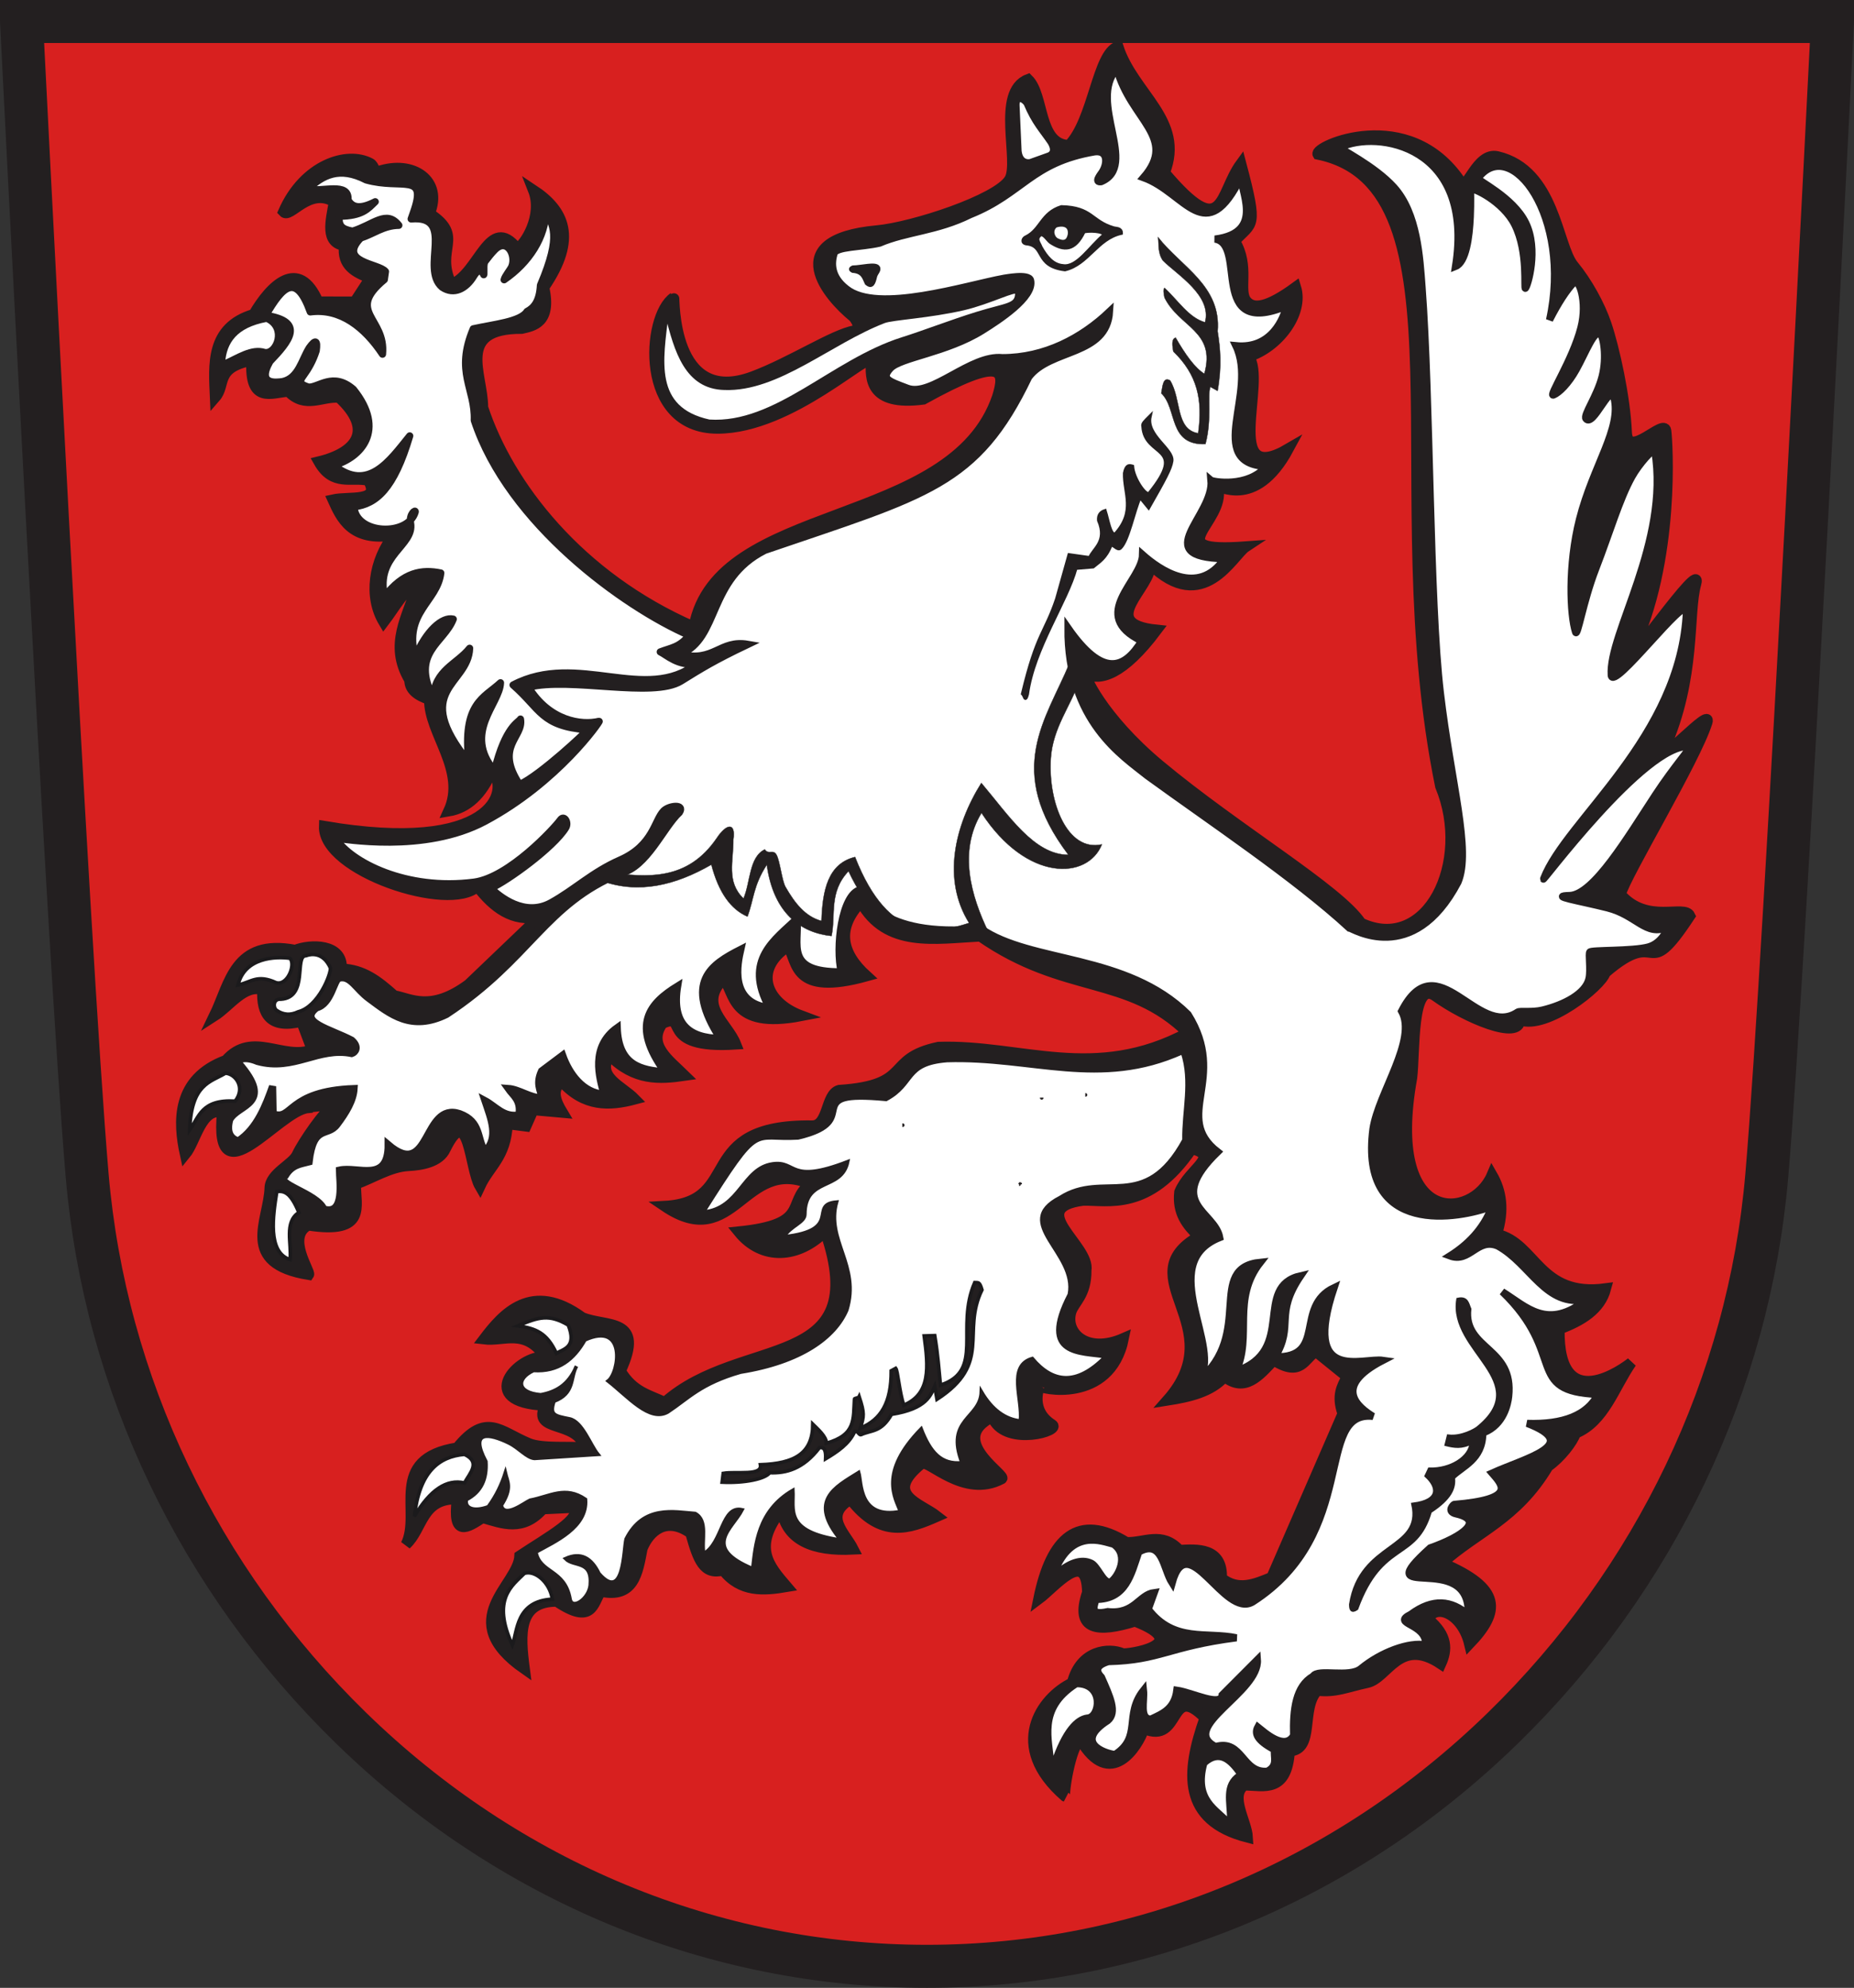 <?xml version="1.0" encoding="UTF-8" standalone="no"?>
<!-- Created with Inkscape (http://www.inkscape.org/) -->
<svg
   xmlns:svg="http://www.w3.org/2000/svg"
   xmlns="http://www.w3.org/2000/svg"
   version="1.0"
   width="517.081"
   height="554.471"
   id="svg2784">
  <rect width="100%" height="100%" fill="#333333" stroke="none"/>
  <defs
     id="defs2786">
    <clipPath
       id="clipPath223">
      <path
         d="M 404.161,505.122 L 404.161,338.712 L 559.342,338.712 L 559.342,505.122"
         id="path225" />
    </clipPath>
    <clipPath
       id="clipPath23">
      <path
         d="M 0.03,841.95 L 595.29,841.95 L 595.29,0.03 L 0.03,0.03 L 0.03,841.95 z"
         id="path25" />
    </clipPath>
    <clipPath
       id="clipPath17">
      <path
         d="M 0,841.89 L 595.276,841.89 L 595.276,0 L 0,0 L 0,841.89 z"
         id="path19" />
    </clipPath>
  </defs>
  <path
     d="M 6,6 C 6,6 19.069,266.921 24.312,327.919 C 29.291,385.868 55.433,440.594 97.921,482.013 C 141.883,524.873 198.922,548.471 258.537,548.471 C 318.149,548.471 375.198,524.873 419.154,482.013 C 461.641,440.594 487.78,385.868 492.756,327.919 C 498.002,266.921 511.081,6 511.081,6 L 6,6 z"
     id="path3355"
     style="fill:#d8201f;fill-opacity:1;stroke:#231f20;stroke-width:12;stroke-linecap:butt;stroke-linejoin:miter;stroke-miterlimit:4;stroke-dasharray:none;stroke-opacity:1" />
  <path
     d="M 257.507,111.36 C 279.998,98.877 280.469,103.334 278.182,110.678 C 265.584,147.767 199.92,139.797 193.526,174.887 C 161.442,160.929 141.731,135.28 134.648,113.649 C 134.664,104.281 126.892,91.56 145.524,91.619 C 148.661,90.891 153.907,90.09 151.691,80.172 C 161.189,66.349 157.253,58.632 148.737,52.997 C 151.597,60.239 146.281,68.372 144.246,69.339 C 136.448,59.471 133.617,76.401 125.896,79.304 C 121.103,69.325 129.844,66.139 119.8,59.557 C 123.59,50.433 115.213,44.546 105.53,47.832 C 104.329,48.24 104.453,46.216 103.26,45.579 C 96.772,42.116 84.787,45.971 79.062,59.081 C 80.911,61.135 86.143,52.019 93.213,56.307 C 92.211,61.823 90.677,67.739 96.048,68.475 C 95.324,74.11 99.121,75.978 103.249,77.568 L 98.934,84.203 L 88.721,84.196 C 83.284,71.637 75.454,79.664 70.762,87.688 C 58.614,91.323 59.635,101.73 60.032,110.837 C 63.094,107.329 59.83,102.557 70.211,100.513 C 69.543,112.702 75.612,109.492 80.422,109.161 C 85.135,114.13 89.848,110.387 94.561,110.87 C 104.244,119.824 99.669,126.2 88.927,128.798 C 92.865,135.767 98.028,132.925 102.703,133.999 C 106.407,140.25 97.359,138.387 92.841,139.406 C 95.101,144.364 97.978,151.185 109.811,149.245 C 104.245,156.41 102.745,166.353 107.03,173.518 C 110.112,169.505 113.193,163.597 116.275,163.347 C 113.864,171.818 108.24,179.705 114.255,189.708 C 114.256,192.429 116.496,194.032 119.78,195.112 C 119.594,204.532 130.332,214.933 125.133,226.241 C 130.394,225.34 134.431,221.585 137.221,214.92 C 142.526,220.681 137.258,238.436 90.453,230.484 C 89.99,242.932 125.406,254.652 133.135,247.249 C 137.671,253.141 142.939,257.203 150.423,255.726 L 130.684,274.608 C 120.057,282.438 114.521,278.533 109.927,277.716 C 105.375,273.642 101.325,270.473 95.229,270.26 C 95.721,263.128 86.462,263.377 82.324,265.044 C 65.395,261.775 64.185,274.224 59.723,283.422 C 64.165,280.584 68.064,274.495 73.238,276.047 C 72.907,282.937 75.371,287.033 84.068,284.895 L 87.074,292.845 C 78.994,295.927 70.366,287.418 63.018,295.764 C 49.054,300.932 49.68,313.01 51.661,322.007 C 54.652,318.366 56.103,308.789 62.022,310.272 C 59.536,335.168 77.751,309.789 85.839,309.003 C 85.871,308.665 95.037,307.802 92.615,308.824 C 90.653,309.651 84.516,318.513 82.85,322.075 C 81.573,324.806 75.402,327.297 75.275,331.326 C 74.982,340.579 66.698,352.396 86.106,355.526 C 86.671,354.692 79.77,345.019 85.985,341.739 C 102.565,344.306 99.064,336.354 99.192,330.303 C 104.083,328.552 108.796,325.424 113.933,325.151 C 117.407,324.966 122.561,324.212 124.249,320.421 C 130.81,307.12 130.949,325.93 133.855,330.904 C 136.486,325.217 141.093,322.825 141.517,313.46 L 146.71,314.126 L 148.73,309.561 L 156.849,310.289 C 154.924,307.097 153.693,304.02 156.649,301.642 C 162.961,308.715 169.937,308.483 177.064,306.583 C 173.46,302.893 166.101,300.329 170.026,294.38 C 176.999,301.451 183.971,300.998 190.944,299.981 C 186.471,295.589 180.514,291.468 184.715,285.499 C 192.327,281.971 182.946,292.708 205.216,291.259 C 202.912,285.371 194.465,280.428 201.767,273.062 C 205.101,276.504 203.432,287.217 223.453,283.33 C 213.181,279.499 210.257,270.167 219.786,263.972 C 222.587,268.266 220.901,277.995 241.69,272.229 C 234.535,265.747 233.267,258.919 240.104,251.614 C 247.237,264.42 260.739,261.76 273.406,261.129 C 297.024,277.522 314.481,271.638 331.287,288.087 C 305.301,302.047 284.802,291.319 261.746,292.094 C 246.483,295.314 254.956,302.744 234.036,304.112 C 230.189,305.199 231.142,314.082 226.489,314.02 C 193.194,313.57 207.567,335.238 185.394,336.454 C 204.876,349.614 207.383,322.452 225.923,330.203 C 219.133,335.678 226.223,341.529 206.009,343.59 C 212.627,351.741 222.715,350.954 230.147,343.498 C 243.748,383.103 206.828,372.181 185.394,391.164 C 181.112,389.092 176.569,388.326 173.058,382.401 C 180.064,367.377 169.164,370.294 162.4,367.511 C 148.254,357.162 140.216,366.569 134.957,373.503 C 140.669,374.197 146.38,370.368 152.092,378.478 C 144.405,377.967 132.388,391.224 152.092,391.999 C 148.119,399.75 160.823,395.87 163.193,403.851 C 159.402,403.386 151.288,404.199 147.498,402.632 C 139.395,399.28 135.615,393.867 127.512,403.851 C 107.926,406.905 117.765,421.73 113.24,430.809 C 117.928,426.521 117.521,417.866 127.512,418.123 C 126.102,429.022 130.399,426.058 134.606,423.314 C 140.207,424.96 145.807,427.221 151.408,420.894 L 159.754,420.502 C 163.042,423.233 152.577,428.912 144.956,433.981 C 144.578,442.229 126.548,451.786 146.275,465.522 C 145.004,455.824 144.414,446.67 155.264,446.667 C 165.239,453.384 165.35,447.277 167.54,443.873 C 176.834,445.878 177.826,438.75 179.112,431.945 C 181.075,427.077 185.808,422.806 192.622,427.638 C 194.763,435.265 196.265,439.336 201.681,437.976 C 206.568,444.166 212.941,443.667 219.447,442.569 C 214.41,436.672 209.78,431.616 217.965,421.132 C 219.392,429.611 226.691,432.708 237.992,432.136 C 235.643,427.491 229.59,422.846 237.212,418.2 C 245.796,429.296 253.601,426.385 261.378,422.964 C 256.512,419.161 246.32,416.913 257.055,408.235 C 258.939,406.955 268.852,418.098 279.382,412.48 C 280.936,411.651 266.036,402.946 274.514,396.612 C 275.024,396.231 276.549,394.963 277.093,395.988 C 281.034,403.417 296.16,399.094 293.423,397.362 C 287.359,393.521 289.584,387.281 290.063,386.552 C 289.419,387.255 309.609,391.936 313.359,373.32 C 303.159,377.807 296.975,371.774 298.696,365.974 C 299.489,363.3 302.989,361.262 302.909,354.35 C 304.12,347.435 285.828,336.964 302.083,334.818 C 308.92,334.665 320.47,337.954 332.389,320.446 C 340.472,322.452 331.731,325.842 328.986,332.5 C 328.356,338.317 330.971,341.606 334.354,344.896 C 314.4,356.202 343.944,369.845 325.562,390.588 C 331.797,389.608 337.741,388.241 341.54,384.012 C 347.187,388.457 351.17,383.748 355.217,379.386 C 362.946,384.291 363.777,378.846 367.012,377.008 L 375.69,384.028 C 374.295,386.703 372.723,389.243 374.525,394.315 L 354.674,439.973 C 350.014,441.899 345.355,443.902 340.696,440.209 C 341.03,431.55 333.69,432.178 328.965,432.425 C 324.035,427.062 319.104,430.457 314.174,430.23 C 300.785,422.024 293.178,428.753 289.664,446.058 C 294.206,442.683 303.071,431.547 303.29,444.166 C 299.634,454.916 306.263,455.383 316.531,452.209 C 333.616,458.839 313.952,461.626 313.125,461.238 C 309.322,459.595 301.357,460.202 299.041,469.416 C 290.33,473.579 280.847,487.046 297.059,501.068 C 296.429,500.912 298.578,486.847 301.345,485.29 C 309.627,499.4 317.355,487.193 319.049,482.171 C 329.619,486.806 325.842,468.904 336.045,479.176 C 330.636,494.478 329.686,507.782 347.938,512.478 C 347.695,508.011 342.825,500.87 347.105,497.911 C 352.597,498.03 358.888,500.144 359.648,488.432 C 366.827,488.037 362.611,476.559 367.416,471.509 C 372.58,472.095 375.566,470.565 381.335,469.333 C 387.04,468.116 390.271,456.408 401.855,464.111 C 403.603,460.261 403.884,456.248 398.283,451.581 C 400.68,446.991 407.87,450.337 409.826,458.519 C 418.424,449.508 419.03,443.112 402.23,435.997 C 412.093,427.109 422.966,423.778 431.759,409.007 C 435.225,406.594 438.607,402.196 439.426,399.782 C 447.421,396.489 450.139,387.038 454.979,380.064 C 453.222,381.48 434.46,395.501 434.881,370.725 C 441.107,368.395 446.288,365.281 447.843,359.448 C 429.105,361.977 428.454,346.748 417.436,344.261 C 419.567,337.468 418.693,332.177 416.127,327.732 C 410.751,340.373 386.203,342.672 393.758,300.632 C 394.631,293.736 393.592,272.943 400.364,277.834 C 408.798,283.926 423.951,290.286 423.887,284.491 C 431.355,287.23 446.666,274.957 447.702,271.342 C 463.557,257.65 458.294,275.286 471.329,255.457 C 469.814,252.169 459.462,258.024 451.964,249.47 C 453.312,244.181 472.786,212.097 476.098,201.529 C 477.667,196.52 461.714,214.465 464.237,208.79 C 473.067,188.93 470.647,171.206 472.979,162.877 C 475.237,154.81 451.472,189.404 455.103,181.846 C 467.306,156.448 465.016,122.845 464.624,120.144 C 464.105,116.563 453.967,128.325 453.642,120.593 C 453.227,110.741 450.191,97.005 447.938,90.37 C 446.148,85.096 442.642,78.709 438.805,74.05 C 434.221,68.484 433.644,47.419 417.64,43.678 C 411.814,42.316 409.051,53.89 407.405,50.751 C 392.905,29.012 366.287,40.858 367.562,43.024 C 411.547,52.024 384.85,136.513 401.751,219.284 C 410.578,240.642 397.963,266.094 379.582,257.478 C 373.473,248.213 345.093,231.567 323.389,213.463 C 307.259,200.007 301.981,187.759 302.933,187.98 C 306.774,189.911 313.122,188.379 322.597,175.744 C 305.484,173.993 321.425,163.789 320.781,157.372 C 335.574,171.891 343.813,154.896 347.451,152.501 C 322.533,154.337 341.864,145.867 339.72,136.048 C 339.396,134.569 349.879,142.8 359.368,125.163 C 340.537,136.195 353.443,106.103 348.24,99.444 C 356.309,96.937 363.692,87.557 361.377,80.103 C 353.468,85.885 349.648,86.331 347.667,84.048 C 345.12,81.112 348.7,74.391 344.364,67.245 C 349.257,61.821 351.012,64.159 346.094,45.652 C 339.888,54.134 341.557,67.921 324.807,48.153 C 330.535,33.559 316.089,26.249 311.812,12.992 C 306.014,14.892 304.991,33.594 298.112,40.552 C 289.502,40.288 291.25,26.576 286.744,22.151 C 277.664,25.577 284.539,45.133 281.582,50.024 C 278.121,55.751 254.537,63.439 244.577,64.348 C 217.048,66.862 231.303,82.926 237.945,88.327 C 238.445,88.733 240.593,91.859 238.382,92.244 C 232.406,93.285 220.623,101.08 209.944,105.067 C 187.166,113.572 188.133,82.845 187.926,82.984 C 180.257,88.121 178.164,119.493 200.126,119.475 C 220.81,119.458 243.157,97.132 242.99,100.852 C 242.785,105.39 242.382,113.348 257.507,111.36 z"
     id="path3264"
     style="fill:#231f20;fill-opacity:1;fill-rule:evenodd;stroke:#231f20;stroke-width:3;stroke-linecap:butt;stroke-linejoin:miter;stroke-miterlimit:4;stroke-dasharray:none;stroke-opacity:1" />
  <path
     d="M 62.291,101.133 C 62.707,95.389 65.671,90.919 74.324,89.293 C 79.369,91.622 76.693,98.248 73.936,97.833 C 70.054,96.612 66.172,99.484 62.291,101.133 z"
     id="path3278"
     style="fill:#ffffff;fill-opacity:1;fill-rule:evenodd;stroke:#231f20;stroke-width:1px;stroke-linecap:butt;stroke-linejoin:miter;stroke-opacity:1" />
  <path
     d="M 85.919,52.723 C 89.997,48.903 94.637,46.346 102.122,50.191 C 112.183,53.032 119.324,47.897 115.286,59.305 L 114.669,61.074 C 127.238,60.013 117.135,74.893 123.299,80.109 C 126.635,82.367 130.021,80.521 132.145,76.997 C 134.018,73.889 134.951,76.812 134.954,76.719 C 135.014,75.051 134.779,73.599 135.338,72.862 C 136.212,71.711 137.073,70.626 137.931,69.754 C 141.34,66.224 144.003,71.09 142.744,74.318 C 142.417,75.156 140.792,77.052 140.602,78.039 C 147.515,73.311 152.201,66.174 152.292,58.564 C 153.899,62.972 156.87,65.114 150.729,79.558 C 150.49,84.008 148.944,85.845 146.994,86.874 C 145.181,89.761 137.806,90.422 131.995,91.71 C 126.853,103.858 132.574,108.333 132.273,117.254 C 141.742,146.067 174.115,169.367 192.193,177.224 C 189.537,180.594 187.186,180.656 184.146,181.836 C 185.874,182.636 189.215,185.945 194.327,185.105 C 180.111,196.371 161.092,181.59 143.094,191.066 C 150.859,197.843 150.837,202.53 163.777,203.576 C 164.162,203.607 150.467,216.421 144.913,218.812 C 137.819,208.144 146.133,205.655 145.159,200.57 C 144.778,201.455 140.963,202.376 137.907,214.993 C 129.007,204.373 139.423,196.352 139.59,190.443 C 134.997,194.703 128.876,196.086 130.764,212.544 C 114.295,192.261 130.62,191.227 130.982,180.823 C 127.446,185.243 121.184,186.936 120.856,194.563 C 114.378,182.082 123.861,179.366 126.412,172.695 C 123.374,171.948 118.83,175.961 115.792,183.273 C 112.476,170.824 121.989,167.885 122.936,159.832 C 117.704,158.744 112.472,159.526 107.24,166.414 C 104.641,154.745 115.632,152.309 114.515,145.898 C 114.06,143.283 116.053,141.968 115.792,142.849 C 113.792,149.61 99.333,149.207 98.715,141.371 C 104.953,140.624 109.898,136.342 114.273,121.583 C 108.574,128.619 102.657,137.353 93.117,129.793 C 100.644,127.647 107.77,120.026 98.577,108.61 C 92.89,103.62 88.737,108.22 86.022,107.971 C 83.746,107.213 83.21,106.624 84.613,104.777 C 85.975,102.915 87.3,100.665 88.191,97.824 C 88.596,94.881 87.996,94.595 86.264,96.998 C 84.124,100.37 83.283,105.514 78.748,106.448 C 77.276,106.612 71.464,107.581 75.286,100.824 C 80.718,95.151 85.248,89.694 74.137,87.96 C 78.9,79.777 82.569,76.037 86.535,87.002 C 94.938,85.91 101.7,91.33 106.679,98.798 C 107.7,88.62 96.31,87.024 107.185,77.998 L 107.508,75.742 C 105.745,73.465 94.044,73.206 100.603,66.394 C 104.24,65.222 106.975,62.915 111.235,62.849 C 107.787,58.419 104.188,62.656 98.331,64.478 C 95.091,63.867 94.543,62.948 94.512,60.331 C 101.149,60.279 102.639,58.198 104.653,56.267 C 100.12,58.6 98.169,57.706 97.058,55.761 C 97.493,50.6 89.645,53.723 85.919,52.723 z"
     id="path3280"
     style="fill:#ffffff;fill-opacity:1;fill-rule:evenodd;stroke:#231f20;stroke-width:2;stroke-linecap:butt;stroke-linejoin:round;stroke-miterlimit:4;stroke-dasharray:none;stroke-opacity:1" />
  <path
     d="M 270.572,59.887 C 285.283,53.995 287.673,45.339 305.287,42.351 C 309.137,41.859 308.861,45.781 307.343,48.062 C 306.835,48.825 305.096,50.932 307.093,50.688 C 317.774,46.279 303.263,28.347 311.485,19.23 C 315.341,33.501 328.615,38.369 318.901,49.539 C 330.708,53.797 336.227,69.739 346.298,49.139 C 345.382,52.657 353.261,64.88 338.834,66.689 C 348.03,68.078 336.742,94.488 358.773,85.406 C 358.092,88.487 354.764,97.434 344.674,96.428 C 350.941,109.47 335.866,129.187 353.122,130.121 C 347.974,136.118 338.256,134.381 337.743,133.948 C 338.651,143.805 320.294,155.423 341.457,155.842 C 334.133,166.576 323.282,158.797 318.66,154.705 C 318.523,162.01 303.423,171.526 318.389,178.792 C 313.582,186.604 307.574,189.095 297.848,175.125 C 297.683,201.281 313.237,210.932 319.995,216.396 C 337.553,229.168 361.056,244.834 376.281,258.83 C 376.941,258.821 394.058,269.959 406.639,246.073 C 410.372,237.184 404.721,218.569 401.72,193.254 C 398.672,167.54 398.953,111.126 396.618,80.188 C 395.992,71.895 395.369,59.534 388.779,52.223 C 383.347,46.197 373.286,41.376 373.791,41.135 C 384.037,36.228 411.327,40.493 405.941,74.328 C 408.894,73.161 409.802,66.192 410.063,60.501 C 410.253,56.367 410.103,52.908 410.147,52.835 C 410.593,52.111 419.196,56.125 422.479,62.715 C 426.322,70.429 424.921,80.935 425.446,80.403 C 426.101,79.739 429.145,69.593 425.54,62.171 C 421.994,54.87 411.798,50.291 412.247,49.697 C 421.343,37.637 438.542,60.428 432.163,89.261 C 434.623,84.438 436.958,80.875 439.006,78.763 C 440.272,77.458 442.825,83.985 440.908,91.426 C 438.582,100.455 431.661,110.828 433.273,110.181 C 434.84,109.553 437.439,107.003 439.615,103.085 C 442.333,98.19 444.638,91.903 446.299,93.14 C 447.152,93.774 448.218,99.556 446.822,105.019 C 445.405,110.561 441.525,115.788 442.329,116.803 C 444.326,119.321 449.073,106.807 450.131,110.92 C 452.333,119.471 444.323,129.823 440.515,144.846 C 437.264,157.674 437.874,171.587 439.425,176.327 C 439.952,177.937 441.509,167.829 445.03,158.731 C 449.068,148.297 451.626,139.31 455.143,132.977 C 457.066,129.515 461.335,124.668 461.53,125.858 C 465.697,151.241 448.582,176.681 449.377,188.335 C 449.716,193.303 470.574,165.286 470.354,170.443 C 468.863,205.58 436.751,228.795 430.535,245.062 C 428.781,248.039 458.89,207.08 471.21,208.241 C 471.877,208.304 466.92,213.762 461.74,221.653 C 453.916,233.572 444.423,249.627 437.741,249.789 C 431.89,249.93 440.167,251.198 448.294,253.235 C 456.466,255.283 458.998,261.319 465.029,258.654 C 465.336,258.519 463.758,263.004 459.741,264.129 C 455.389,265.348 443.609,264.919 443.402,265.564 C 442.981,265.99 443.698,270.417 443.185,272.887 C 442.308,277.112 436.27,280.27 430.205,281.735 C 427.237,282.452 423.907,281.87 423.262,282.307 C 412.06,289.904 400.799,262.704 390.899,282.042 C 395.349,290.007 384.444,304.81 382.913,314.916 C 378.971,345.32 407.217,339.931 416.12,336.508 C 413.704,342.952 409.177,347.288 404.362,350.312 C 409.984,352.409 412.005,345.135 417.75,347.561 C 426.962,352.627 431.021,364.809 442.528,362.473 C 431.59,371.164 425.863,364.558 418.981,360.293 C 437.206,377.851 424.981,388.113 445.669,388.948 C 442.663,394.709 436.033,397.364 425.915,397.029 C 441.193,402.91 426.023,406.462 416.133,410.891 C 419.102,414.327 422.931,418.172 405.598,419.627 C 405.512,419.525 403.217,421.623 406.128,422.28 C 414.056,424.069 408.058,428.52 398.864,431.757 C 380.816,448.064 410.178,431.778 409.492,450.396 C 404.856,446.337 399.613,445.724 393.455,450.294 C 387.768,453.132 397.936,452.67 397.628,458.826 C 393.057,457.907 385.174,460.785 379.586,465.406 C 376.287,468.134 367.595,465.294 366.204,467.558 C 361.378,470.347 360.58,476.761 360.79,484.083 C 358.318,488.406 352.667,483.182 350.818,481.717 C 349.892,483.422 350.346,485.356 355.474,488.07 C 355.13,490.117 356.557,492.459 353.48,494.051 C 346.408,494.698 346.581,484.985 339.013,487.18 C 328.58,481.794 351.374,472.05 350.685,462.925 L 340.854,472.786 C 340.483,476.18 332.647,472.109 328.228,471.457 C 327.553,476.77 324.156,478.002 320.957,479.53 C 317.708,479.41 319.249,474.501 318.925,471.457 C 313.398,478.426 318.569,484.489 310.95,489.399 C 307.75,488.991 299.61,485.945 308.957,479.928 C 311.665,477.643 309.589,473.227 307.208,467.851 C 305.546,466.107 305.569,464.573 309.106,463.479 C 323.582,463.127 325.842,459.295 344.842,456.837 C 336.51,455.063 327.418,458.228 320.254,448.862 L 321.934,444.211 C 317.608,444.773 316.46,450.349 308.957,449.527 C 303.73,450.68 305.239,448.09 305.604,446.136 C 314.029,446.156 315.455,439.177 317.596,432.914 C 324.246,429.203 324.372,437.606 326.899,441.553 C 331.263,425.686 341.4,451.613 349.386,446.839 C 379.359,427.618 366.432,393.359 382.926,395.074 C 379.097,392.682 371.242,386.906 385.73,379.438 C 379.978,378.598 363.091,386.052 372.087,359.15 C 360.886,364.437 370.215,378.769 355.658,378.452 C 361.028,369.566 355.354,366.739 362.784,355.828 C 349.24,358.881 361.837,376.737 344.743,382.439 C 349.338,372.783 343.445,362.349 351.556,352.077 C 336.21,353.611 350.013,372.032 334.209,385.097 C 341.579,376.359 321.951,352.474 340.19,345.195 C 338.812,337.741 324.828,335.691 339.632,321.302 C 326.898,311.449 342.599,300.862 331.353,282.943 C 314.138,265.907 287.573,268.748 273.564,259.003 C 244.869,261.871 240.308,248.925 239.923,248.168 C 234.679,249.427 232.972,264.503 234.628,271.072 C 218.661,271.167 223.033,263.4 222.276,256.195 C 216.28,262.035 207.173,267.68 214.56,281.08 C 203.25,279.726 205.742,268.641 206.618,264.787 C 198.221,269.062 190.691,273.875 200.822,289.65 C 192.152,289.505 187.258,285.584 188.997,275.029 C 181.192,279.839 175.832,285.827 185.406,299.004 C 178.866,298.404 172.515,297.292 172.141,286.647 C 164.58,292.019 167.158,300.523 168.452,305.222 C 162.608,304.818 158.776,299.6 156.908,294.336 L 151.046,298.735 C 149.43,302.232 150.716,303.986 151.181,306.234 C 147.853,306.272 144.863,303.817 141.703,303.604 C 143.135,305.642 145.384,306.862 144.734,310.982 C 140.503,311.774 138.259,308.594 135.233,306.976 C 136.949,312.092 139.19,317.329 135.274,321.146 C 132.944,317.635 134.324,312.887 128.203,310.639 C 117.779,307.183 120.168,329.405 108.267,319.278 C 108.324,330.12 99.85,325.212 94.672,326.389 C 94.683,329.297 96.289,339.129 90.309,337.244 C 88.359,332.794 76.166,330.141 79.552,327.984 C 81.454,324.797 83.872,324.707 86.201,324.082 C 87.426,313.505 91.274,317.269 93.979,313.699 C 96.562,310.289 98.562,306.935 98.749,303.642 C 79.958,304.304 81.609,312.803 76.162,310.671 L 76.026,303.001 C 74.174,308.202 71.722,314.818 66.429,318.257 C 64.182,317.528 63.176,315.736 64.064,312.32 C 66.352,307.899 76.708,308.162 66.539,296.508 C 66.083,295.645 68.012,294.471 71.799,296.067 C 81.954,298.876 88.824,291.965 98.114,293.862 C 99.036,293.578 100.298,292.121 98.099,290.153 C 92.001,286.962 83.085,285.103 88.299,281.097 C 92.413,280.086 93.11,273.229 94.581,272.841 C 97.752,272.003 99.277,275.857 102.892,278.505 C 108.878,282.955 114.711,287.775 124.532,282.959 C 148.06,267.454 151.924,252.225 173.175,243.554 C 180.42,241.918 184.953,230.829 189.497,226.611 C 191.066,224.159 186.58,224.674 185.091,226.185 C 182.501,228.808 182.213,235.792 172.959,239.863 C 165.1,243.32 160.334,248.109 153.674,251.793 C 146.303,255.872 139.312,250.049 136.919,247.748 C 141.402,245.787 154.406,236.398 157.781,230.905 C 158.701,229.409 157.34,227.224 156.284,228.695 C 154.624,231.005 141.937,244.794 132.185,246.061 C 113.328,248.511 97.913,240.498 93.602,233.84 C 95.567,233.902 118.278,238.181 135.285,229.092 C 155.759,218.15 167.463,201.104 167.12,201.188 C 162.161,202.399 153.208,201.106 147.415,191.688 C 159.049,188.784 182.111,194.821 189.929,189.981 C 195.476,186.547 198.938,184.34 208.612,179.726 C 200.676,178.348 199.187,184.857 189.733,182.493 C 200.789,178.089 197.197,161.651 213.327,153.506 C 258.591,138.025 272.412,135.446 286.9,105.206 C 292.935,97.171 308.704,99.381 309.46,86.876 C 301.639,94.311 291.39,99.752 279.57,99.766 C 270.714,98.826 259.735,110.804 253.103,108.291 C 247.763,106.266 245.684,105.67 248.296,102.768 C 251.039,99.721 264.06,98.394 274.016,92.151 C 278.436,89.38 288.572,82.884 287.426,78.182 C 286.948,76.218 280.11,77.648 280.019,77.614 C 269.444,79.541 244.757,87.536 236.089,80.589 C 231.562,77.096 231.893,73.266 232.607,70.744 C 233.166,68.77 240.203,69.002 245.307,67.822 C 252.806,64.613 261.318,64.487 270.572,59.887 z"
     id="path2405"
     style="fill:#ffffff;fill-opacity:1;fill-rule:evenodd;stroke:#231f20;stroke-width:2;stroke-linecap:butt;stroke-linejoin:miter;stroke-miterlimit:4;stroke-dasharray:none;stroke-opacity:1" />
  <path
     d="M 196.153,338.091 C 212.314,312.541 209.592,318.199 222.606,317.392 C 242.188,312.806 222.286,304.334 247.155,306.652 C 255.261,302.306 252.201,296.754 264.142,295.814 C 287.821,295.079 306.768,304.001 329.802,293.576 C 332.483,301.7 330.087,309.825 330.222,317.949 C 319.1,338.294 307.897,326.193 295.666,334.035 C 281.93,341.081 300.512,349.477 298.256,361.037 C 289.14,378.584 301.688,377.288 308.292,378.422 C 300.079,386.748 293.516,385.587 287.906,378.949 C 280.844,380.965 285.291,390.305 284.583,396.364 C 280.316,395.883 276.662,393.257 273.698,388.214 C 273.435,395.731 263.55,395.762 268.321,408.021 C 262.497,408.583 259.475,405.179 256.909,398.572 C 245,410.768 249.694,417.839 251.142,421.617 C 239.448,423.844 240.333,413.523 239.485,410.731 C 232.906,414.85 225.311,418.522 234.529,429.591 C 218.671,427.24 221.444,421.164 221.131,415.704 C 211.285,421.401 210.712,431.026 209.941,437.565 C 195.62,431.61 204.225,426.474 206.97,421.128 C 201.251,419.827 201.632,430.354 196.269,433.364 C 195.538,429.596 197.563,424.174 193.885,422.174 C 188.045,421.738 179.425,419.692 174.622,429.3 C 173.878,432.468 174.038,446.974 167.029,438.894 C 164.973,434.621 162.023,432.819 157.726,434.762 C 160.066,437.176 165.259,435.027 164.616,442.217 C 164.192,446.014 159.53,449.176 158.978,446.014 C 157.517,437.651 150.579,438.936 149.469,432.914 C 154.655,430.023 163.934,426.04 163.286,418.225 C 157.644,414.355 153.469,417.401 147.826,418.47 C 146.371,419.089 140.667,423.642 139.808,419.893 C 142.96,415.027 141.492,413.241 140.937,410.847 C 139.932,413.994 138.483,417.141 136.178,420.287 C 132.113,421.778 129.573,420.705 130.06,418.294 C 134.304,416.136 135.827,412.424 135.513,407.661 C 130.858,398.864 136.427,399.81 141.897,402.476 C 144.774,403.878 146.916,406.641 149.061,406.797 L 166.746,405.668 C 164.646,403.123 162.389,396.478 158.817,395.771 C 154.603,394.937 153.211,394.696 154.51,390.842 C 160.347,388.66 158.974,384.418 160.766,381.08 C 158.572,386.373 154.935,388.298 150.798,389.054 C 144.089,388.504 143.945,384.533 148.804,382.272 C 155.774,382.714 160.068,379.143 163.141,373.74 C 174.735,368.492 172.721,382.812 169.611,385.204 C 175.277,389.637 181.165,396.713 186.224,393.852 C 192.013,390.035 195.361,385.947 206.55,382.73 C 223.337,380.042 232.856,373.163 236.171,365.392 C 239.969,353.041 230.309,345.894 233.307,335.304 C 225.247,335.979 235.357,343.173 218.58,344.989 C 220.603,341.818 224.46,341.008 224.469,338.699 C 224.514,328.169 234.709,332.284 236.415,324.037 C 219.918,330.428 222.31,323.686 215.493,324.658 C 207.076,325.857 206.426,337.118 196.153,338.091 z"
     id="path2407"
     style="fill:#ffffff;fill-opacity:1;fill-rule:evenodd;stroke:#231f20;stroke-width:1px;stroke-linecap:butt;stroke-linejoin:miter;stroke-opacity:1" />
  <path
     d="M 85.329,266.581 C 81.978,266.573 86.115,278.197 78.356,278.71 C 76.064,278.49 76.116,281.232 77.214,281.871 C 78.98,283.052 80.937,283.283 83.152,282.225 C 88.834,280.796 92.329,271.654 92.159,270.011 C 90.163,265.566 86.821,266.014 85.329,266.581 z"
     id="path2409"
     style="fill:#ffffff;fill-opacity:1;fill-rule:evenodd;stroke:#1b1a1c;stroke-width:1px;stroke-linecap:butt;stroke-linejoin:miter;stroke-opacity:1" />
  <path
     d="M 66.378,274.762 C 70.06,273.979 71.718,271.668 77.011,274.106 C 80.173,275.048 82.573,268.983 80.861,267.292 C 76.96,266.754 68.227,266.961 66.378,274.762 z"
     id="path2411"
     style="fill:#ffffff;fill-opacity:1;fill-rule:evenodd;stroke:#1b1a1c;stroke-width:1px;stroke-linecap:butt;stroke-linejoin:miter;stroke-opacity:1" />
  <path
     d="M 52.904,315.178 C 53.337,302.273 58.71,301.851 62.895,299.342 C 65.77,299.571 68.525,303.405 65.585,307.149 C 56.182,306.59 55.558,311.519 52.904,315.178 z"
     id="path2413"
     style="fill:#ffffff;fill-opacity:1;fill-rule:evenodd;stroke:#1b1a1c;stroke-width:1px;stroke-linecap:butt;stroke-linejoin:miter;stroke-opacity:1" />
  <path
     d="M 77.202,332.37 C 76.14,339.062 74.529,349.3 80.901,351.352 C 81.404,346.93 79.156,340.883 83.359,338.206 C 81.139,332.869 79.423,332.06 77.202,332.37 z"
     id="path2415"
     style="fill:#ffffff;fill-opacity:1;fill-rule:evenodd;stroke:#1b1a1c;stroke-width:1px;stroke-linecap:butt;stroke-linejoin:miter;stroke-opacity:1" />
  <path
     d="M 144.388,369.821 C 149.449,370.537 152.539,371.778 155.167,377.474 C 157.121,376.309 160.969,375.84 158.489,369.607 C 153.175,366.488 150.33,367.296 144.388,369.821 z"
     id="path2417"
     style="fill:#ffffff;fill-opacity:1;fill-rule:evenodd;stroke:#1b1a1c;stroke-width:1px;stroke-linecap:butt;stroke-linejoin:miter;stroke-opacity:1" />
  <path
     d="M 115.577,422.946 C 119.906,415.641 124.552,412.474 129.533,413.642 C 131.083,410.829 134.16,407.863 129.533,405.668 C 122.308,406.28 116.955,410.638 115.577,422.946 z"
     id="path2419"
     style="fill:#ffffff;fill-opacity:1;fill-rule:evenodd;stroke:#1b1a1c;stroke-width:1px;stroke-linecap:butt;stroke-linejoin:miter;stroke-opacity:1" />
  <path
     d="M 142.892,458.869 C 144.357,455.176 143.791,446.561 154.052,446.067 C 153.34,441.306 149.168,437.877 146.253,438.864 C 142.85,442.272 137.023,446.057 142.892,458.869 z"
     id="path2421"
     style="fill:#ffffff;fill-opacity:1;fill-rule:evenodd;stroke:#1b1a1c;stroke-width:1px;stroke-linecap:butt;stroke-linejoin:miter;stroke-opacity:1" />
  <path
     d="M 294.642,438.414 C 297.589,435.804 301.365,434.016 304.602,435.598 C 306.493,436.522 308.038,441.011 309.553,440.781 C 311.403,439.459 314.309,433.983 310.354,431.195 C 306.96,430.324 299.302,427.087 294.642,438.414 z"
     id="path2423"
     style="fill:#ffffff;fill-opacity:1;fill-rule:evenodd;stroke:#231f20;stroke-width:1px;stroke-linecap:butt;stroke-linejoin:miter;stroke-opacity:1" />
  <path
     d="M 293.527,492.057 C 293.177,485.166 289.793,476.923 300.318,470.128 C 307.467,470.133 306.116,478.744 303.152,478.736 C 300.188,479.167 296.735,482.44 293.527,492.057 z"
     id="path2425"
     style="fill:#ffffff;fill-opacity:1;fill-rule:evenodd;stroke:#231f20;stroke-width:1px;stroke-linecap:butt;stroke-linejoin:miter;stroke-opacity:1" />
  <path
     d="M 342.741,507.937 C 339.739,504.362 333.5,502.07 336.203,492.057 C 340.094,488.589 342.871,491.252 345.476,494.861 C 341.019,497.895 342.734,502.427 342.741,507.937 z"
     id="path2427"
     style="fill:#ffffff;fill-opacity:1;fill-rule:evenodd;stroke:#231f20;stroke-width:1px;stroke-linecap:butt;stroke-linejoin:miter;stroke-opacity:1" />
  <path
     d="M 376.739,447.533 C 376.761,448.686 376.882,449.689 378.347,448.676 C 385.4,429.39 394.81,435.523 398.85,421.612 C 404.566,417.886 405.649,414.932 405.31,412.216 C 408.22,409.343 413.852,407.451 414.051,400.059 C 419.917,397.72 421.038,391.636 421.266,389.576 C 422.838,375.372 408.647,376.167 409.868,365.14 C 409.256,363.789 409.174,361.906 406.643,362.473 C 404.282,376.827 428.311,385.257 412.084,398.354 C 411.481,398.841 407.71,401.062 403.973,400.623 L 403.406,402.903 C 405.547,403.429 407.721,403.824 410.361,402.354 C 410.108,406.622 404.58,410.009 398.664,409.841 L 397.806,411.662 C 401.085,414.658 401.894,418.643 394.11,419.627 C 396.958,432.549 379.481,430.039 376.739,447.533 z"
     id="path2435"
     style="fill:#231f20;fill-opacity:1;fill-rule:evenodd;stroke:#231f20;stroke-width:1px;stroke-linecap:butt;stroke-linejoin:miter;stroke-opacity:1" />
  <path
     d="M 251.658,313.845 C 251.761,313.845 251.864,313.845 251.658,313.845 z"
     id="path3230"
     style="fill:#ffffff;fill-rule:evenodd;stroke:#231f20;stroke-width:1px;stroke-linecap:butt;stroke-linejoin:miter;stroke-opacity:1" />
  <path
     d="M 290.534,306.172 C 290.534,306.224 290.534,306.275 290.534,306.172 z"
     id="path3240"
     style="fill:#ffffff;fill-rule:evenodd;stroke:#231f20;stroke-width:1px;stroke-linecap:butt;stroke-linejoin:miter;stroke-opacity:1" />
  <path
     d="M 284.534,330.325 C 284.534,330.274 284.534,330.223 284.534,330.325 z"
     id="path3244"
     style="fill:#ffffff;fill-rule:evenodd;stroke:#231f20;stroke-width:1px;stroke-linecap:butt;stroke-linejoin:miter;stroke-opacity:1" />
  <path
     d="M 302.687,305.403 C 302.738,305.403 302.79,305.403 302.687,305.403 z"
     id="path3246"
     style="fill:none;fill-rule:evenodd;stroke:#231f20;stroke-width:1px;stroke-linecap:butt;stroke-linejoin:miter;stroke-opacity:1" />
  <path
     d="M 284.226,330.325 C 284.431,330.325 284.431,330.325 284.226,330.325 z"
     id="path3248"
     style="fill:#ffffff;fill-rule:evenodd;stroke:#231f20;stroke-width:1px;stroke-linecap:butt;stroke-linejoin:miter;stroke-opacity:1" />
  <path
     d="M 201.711,410.965 L 201.403,413.432 C 207.638,413.723 213.453,412.519 214.665,410.788 C 219.207,410.973 223.993,409.771 228.535,403.819 C 230.069,403.5 230.364,404.94 230.268,406.902 C 233.561,404.932 236.83,402.757 238.36,399.317 C 239.283,398.991 239.55,400.378 240.144,400.173 C 243.059,398.822 245.729,399.623 248.643,394.506 C 258.569,392.944 259.607,389.065 260.686,386.649 L 261.326,390.309 C 276.84,380.242 268.042,371.702 273.866,359.784 C 273.178,357.381 272.822,357.845 271.843,357.77 C 266.352,370.465 274.638,382.312 262.289,386.363 C 261.807,381.676 261.637,378.266 260.697,372.544 L 257.755,372.633 C 258.927,381.316 259.63,388.787 252.053,391.95 C 250.814,388.136 250.405,382.431 249.829,381.67 L 248.559,382.358 C 248.594,391.302 245.721,395.977 239.925,398.364 C 241.005,395.029 241.134,394.204 239.639,389.623 C 239.539,389.855 238.318,390.069 238.309,390.208 C 237.958,395.9 238.769,400.218 230.476,402.568 C 230.533,400.713 227.918,398.481 226.694,397.267 C 226.634,405.429 221.606,408.234 212.081,408.562 C 212.656,411.782 205.476,410.349 201.711,410.965 z"
     id="path3258"
     style="fill:#231f20;fill-opacity:1;fill-rule:evenodd;stroke:#1b1a1c;stroke-width:1px;stroke-linecap:butt;stroke-linejoin:miter;stroke-opacity:1" />
  <path
     d="M 286.161,67.925 C 291.749,68.416 288.488,74.123 297.015,75.183 C 303.414,73.648 305.961,66.532 312.684,65.013 C 312.684,63.653 311.315,63.843 310.531,63.611 C 304.234,61.746 304.621,57.922 296.024,57.723 C 290.515,59.442 290.34,64.045 286.264,66.091 C 285.299,66.449 284.924,67.66 286.161,67.925 z"
     id="path3421"
     style="fill:#231f20;fill-opacity:1;fill-rule:evenodd;stroke:#231f20;stroke-width:1px;stroke-linecap:butt;stroke-linejoin:miter;stroke-opacity:1" />
  <path
     d="M 290.27,65.367 C 291.362,65.316 292.227,67.065 293.115,67.63 C 296.713,69.919 299.716,70.009 302.28,64.61 C 303.677,64.243 307.88,64.316 307.955,65.556 C 304.122,68.653 300.473,74.864 296.417,74.162 C 293.621,73.923 291.816,71.701 290.27,68.96 C 289.699,67.489 288.612,66.662 290.27,65.367 z"
     id="path3423"
     style="fill:#ffffff;fill-rule:evenodd;stroke:#231f20;stroke-width:1px;stroke-linecap:butt;stroke-linejoin:miter;stroke-opacity:1" />
  <path
     d="M 294.431,63.002 C 292.882,64.232 293.69,66.312 294.715,66.88 C 297.097,68.112 297.988,67.016 298.308,65.367 C 298.621,62.372 295.829,62.476 294.431,63.002 z"
     id="path3425"
     style="fill:#ffffff;fill-rule:evenodd;stroke:#231f20;stroke-width:1px;stroke-linecap:butt;stroke-linejoin:miter;stroke-opacity:1" />
  <path
     d="M 185.979,87.539 C 184.439,100.454 181.718,113.997 197.79,117.519 C 216.453,118.74 232.154,100.705 251.694,94.545 C 258.08,92.526 265.174,89.729 272.546,87.444 C 280.882,84.86 283.72,85.282 283.602,81.636 C 283.562,80.387 276.036,84.348 268.81,86.031 C 259.212,88.267 249.017,88.74 246.605,89.634 C 231.513,95.44 216.904,108.853 202.03,108.283 C 191.551,108.035 188.533,98.088 185.979,87.539 z"
     id="path3427"
     style="fill:#ffffff;fill-opacity:1;fill-rule:evenodd;stroke:#231f20;stroke-width:1px;stroke-linecap:butt;stroke-linejoin:miter;stroke-opacity:1" />
  <path
     d="M 283.865,29.494 C 283.74,27.017 285.295,28.088 286.01,29.027 C 288.249,34.39 290.487,36.611 292.726,39.941 C 293.59,41.445 293.572,42.509 292.446,43.019 L 287.223,44.884 C 286.069,45.056 284.709,44.582 284.424,42.086 L 283.865,29.494 z"
     id="path3429"
     style="fill:#ffffff;fill-opacity:1;fill-rule:evenodd;stroke:#231f20;stroke-width:1px;stroke-linecap:butt;stroke-linejoin:miter;stroke-opacity:1" />
  <path
     d="M 237.862,74.544 C 237.056,74.898 237.121,75.253 237.806,75.607 C 240.651,75.811 240.963,77.533 241.668,79.021 C 243.245,80.397 243.72,78.868 244.122,77.147 C 244.348,76.18 245.447,75.376 244.913,74.544 C 244.243,73.381 240.268,74.505 237.862,74.544 z"
     id="path3433"
     style="fill:#231f20;fill-opacity:1;fill-rule:evenodd;stroke:#231f20;stroke-width:1px;stroke-linecap:butt;stroke-linejoin:miter;stroke-opacity:1" />
  <path
     d="M 322.985,66.173 C 329.398,74.397 340.663,79.71 339.59,92.426 C 340.33,97.096 340.826,102.053 339.59,109.03 L 337.57,107.908 C 336.679,110.263 338.072,116.843 336.198,123.86 C 325.736,124.264 328.428,114.019 323.883,109.703 C 324.262,107.629 324.366,105.004 326.344,106.127 C 329.577,111.415 327.781,119.726 334.165,120.86 C 335.499,111.519 333.948,104.537 327.248,98.035 C 326.68,95.189 327.136,94.392 327.895,94.2 C 330.561,98.837 333.228,102.617 335.894,104.26 C 339.231,92.299 328.913,91.372 324.78,83.001 C 324.57,81.893 324.34,80.767 324.78,80.309 C 328.479,83.673 331.501,88.618 336.089,89.907 C 338.063,82.397 328.264,76.627 324.331,72.68 C 322.851,70.511 323.253,68.342 322.985,66.173 z"
     id="path3459"
     style="fill:#231f20;fill-opacity:1;fill-rule:evenodd;stroke:#231f20;stroke-width:0.1;stroke-linecap:butt;stroke-linejoin:miter;stroke-miterlimit:4;stroke-dasharray:none;stroke-opacity:1" />
  <path
     d="M 320.696,116.193 C 319.283,117.61 318.582,118.191 318.817,118.949 C 319.323,127.689 331.553,124.044 320.497,137.69 C 319.504,138.433 316.082,133.561 315.81,130.099 C 314.995,129.878 314.171,129.596 313.681,131.978 C 313.507,137.546 316.926,142.547 311.05,149.016 C 309.579,149.398 309.03,145.167 308.169,142.501 C 306.953,142.899 306.333,143.742 306.453,145.142 C 309.018,151.11 304.909,153.088 303.958,155.611 L 298.202,154.8 L 294.764,167.056 C 291.489,176.773 289.306,176.525 285.243,193.489 C 285.869,194.087 285.869,195.899 286.495,193.614 C 288.218,180.866 297.563,167.681 300.023,158.471 L 304.852,158.058 C 306.582,156.614 308.385,155.687 309.797,152.022 C 310.62,151.743 311.672,153.572 312.458,152.815 C 314.666,150.688 316.122,142.675 317.94,138.617 L 320.349,141.557 C 324.929,133.522 326.442,130.741 326.767,128.595 C 327.26,125.337 319.519,121.484 320.696,116.193 z"
     id="path3461"
     style="fill:#231f20;fill-opacity:1;fill-rule:evenodd;stroke:#231f20;stroke-width:1px;stroke-linecap:butt;stroke-linejoin:miter;stroke-opacity:1" />
  <path
     d="M 167.965,245.778 C 178.11,249.372 188.255,247.017 198.399,241.175 C 200.422,248.942 203.828,253.666 208.475,255.658 C 210.264,250.848 210.073,247.028 213.866,241.215 C 215.705,254.685 223.263,260.171 231.91,261.073 C 233.157,255.179 231.083,248.891 236.653,242.996 C 246.23,263.546 258.774,261.489 275.696,260.034 C 270.812,249.97 267.22,237.468 273.742,226.749 C 286.409,246.13 303.372,245.433 307.317,235.531 C 297.735,237.696 292.295,223.915 293.062,211.605 C 293.6,202.97 298.73,196.808 301.017,189.866 L 298.284,185.009 C 291.765,200.724 280.003,214.728 297.981,238.442 C 288.397,238.459 281.284,227.356 273.692,218.405 C 266.162,230.448 262.755,245.406 270.281,257.449 C 261.145,260.372 247.994,263.338 238.475,239.05 C 230.93,240.885 229.388,248.294 229.12,256.887 C 224.547,255.651 221.619,251.829 219.079,247.398 C 218.086,245.665 217.545,240.295 216.595,238.493 C 215.667,236.733 214.33,238.541 213.301,236.94 C 208.882,239.061 209.327,246.046 207.368,250.627 C 202.474,245.941 204.594,240.166 204.526,234.164 C 205.257,229.395 202.67,229.594 199.9,233.782 C 191.731,245.725 180.697,244.777 169.557,243.35 L 167.965,245.778 z"
     id="path3388"
     style="fill:#231f20;fill-opacity:1;fill-rule:evenodd;stroke:#231f20;stroke-width:0.1;stroke-linecap:butt;stroke-linejoin:miter;stroke-miterlimit:4;stroke-dasharray:none;stroke-opacity:1" />
</svg>
